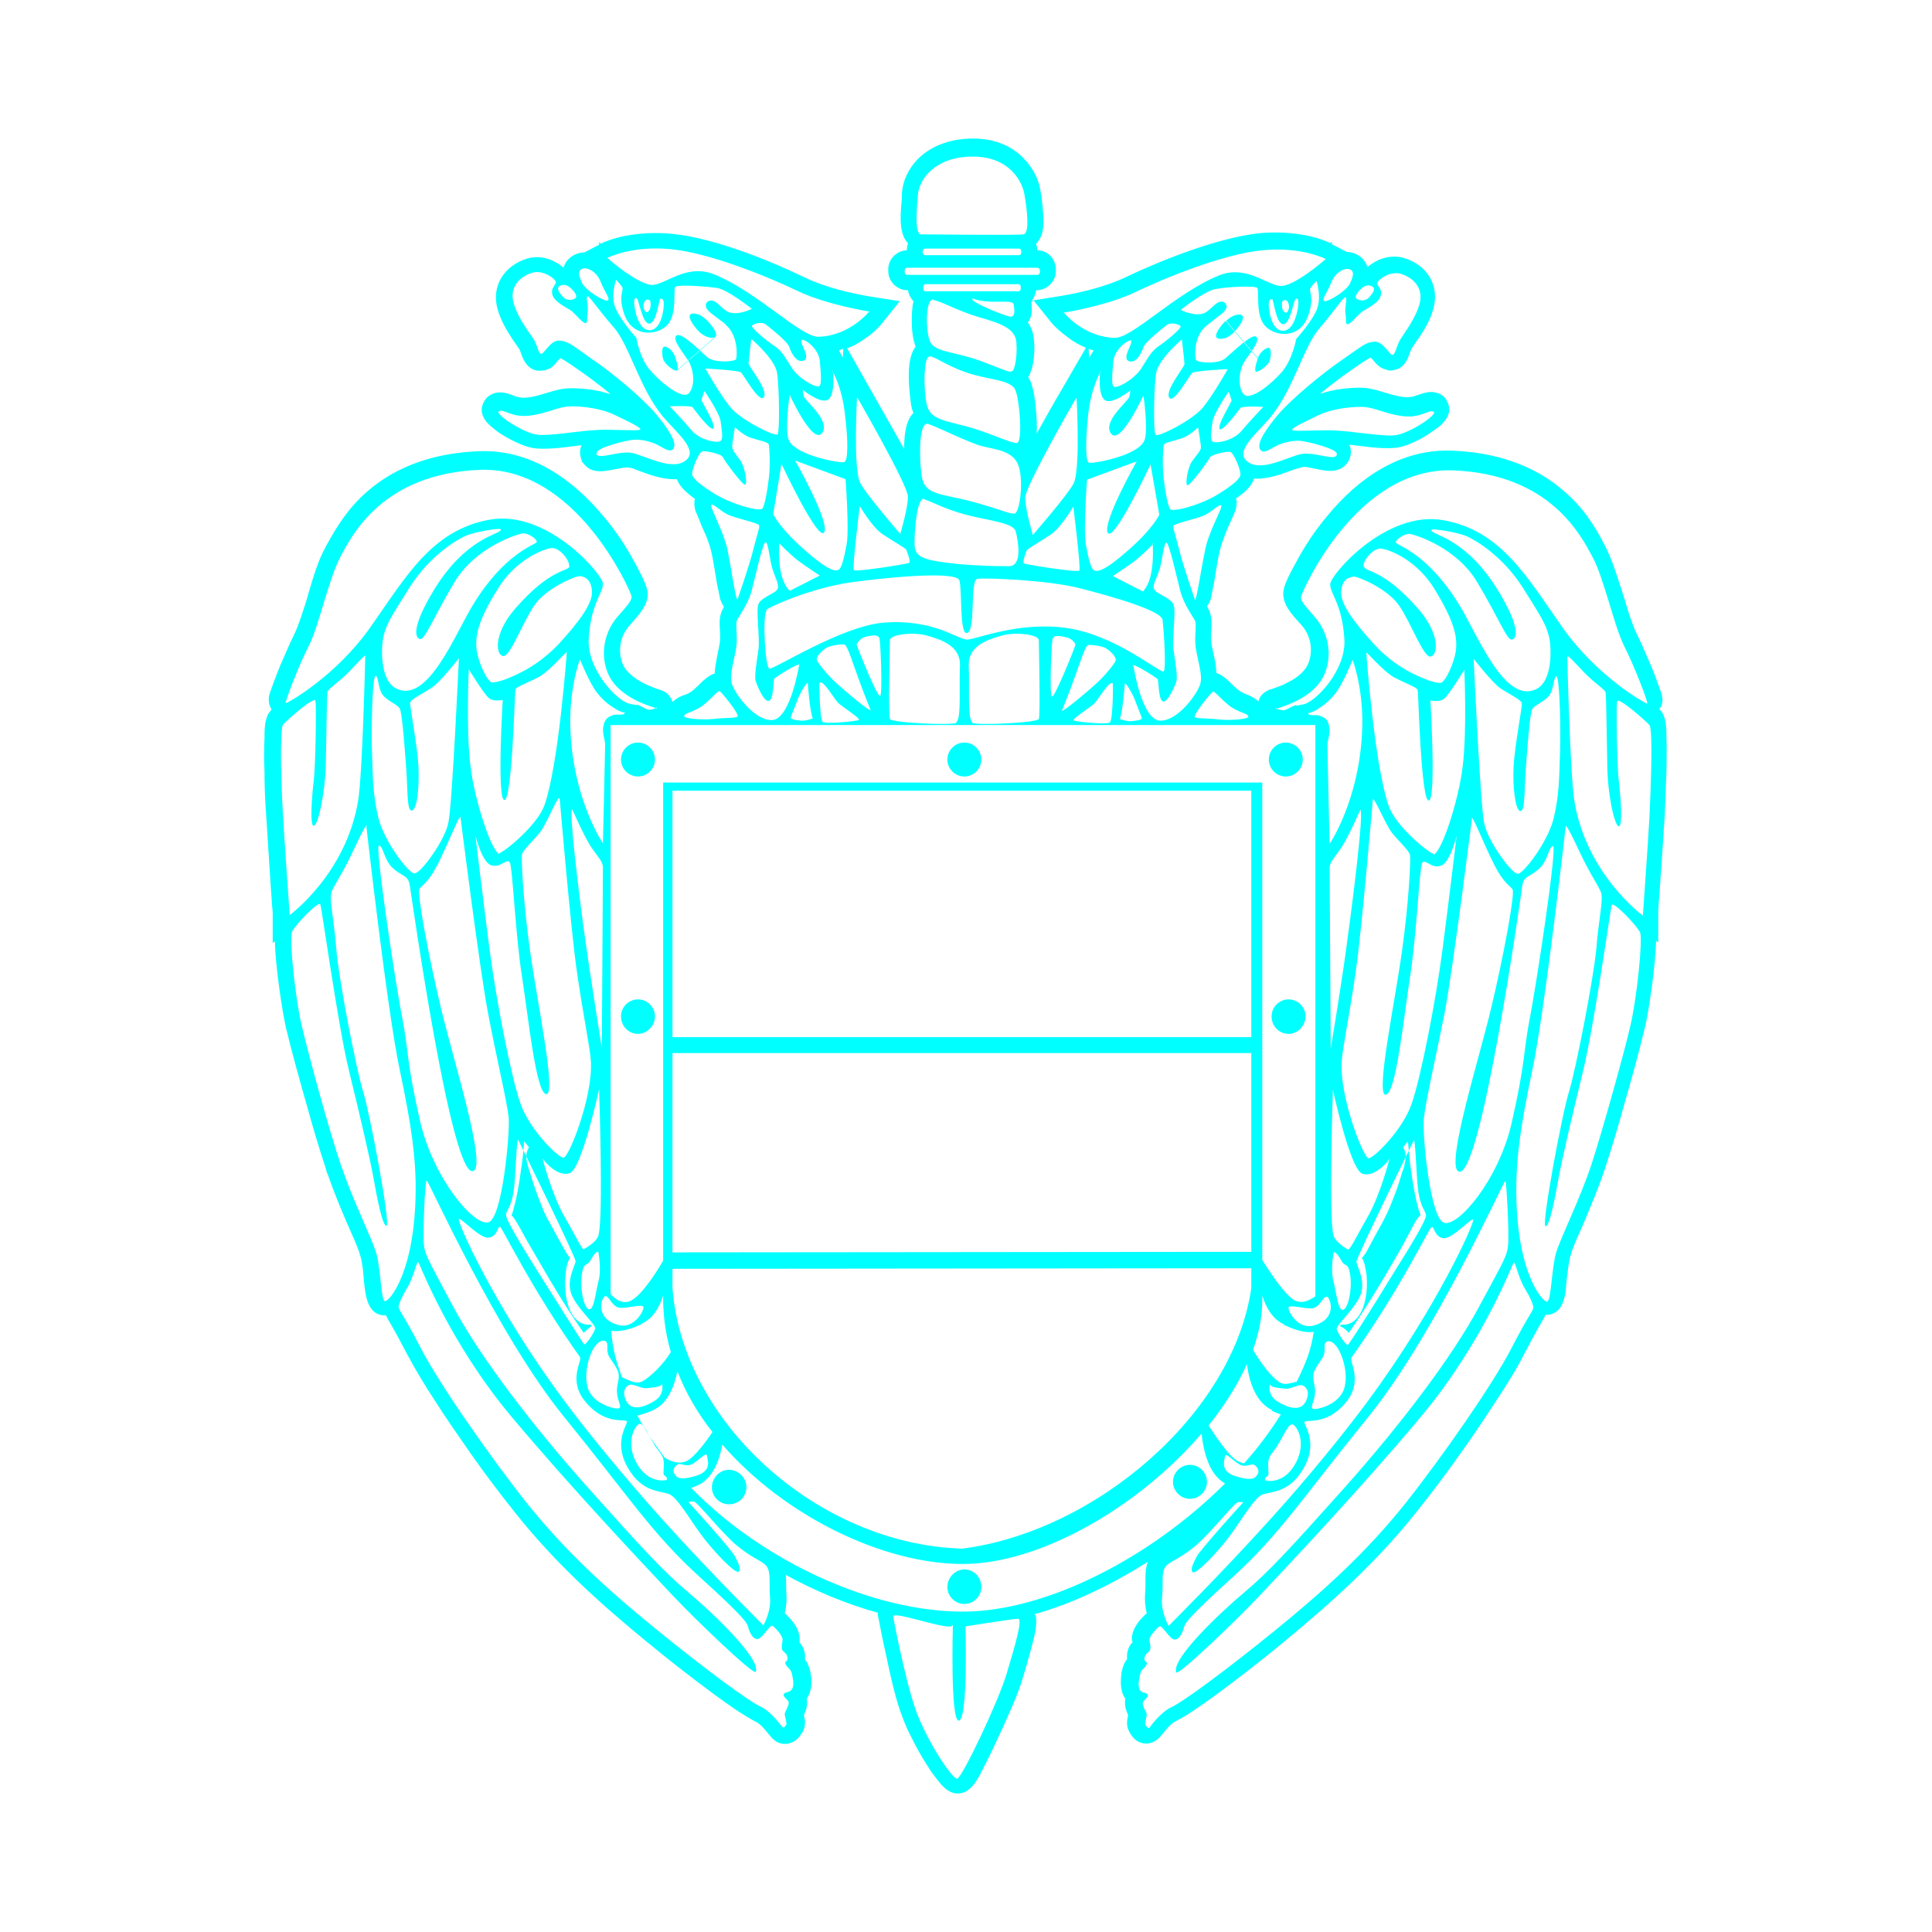 <?xml version="1.0" encoding="UTF-8"?> <svg xmlns="http://www.w3.org/2000/svg" xmlns:xlink="http://www.w3.org/1999/xlink" xml:space="preserve" width="808px" height="808px" version="1.1" style="shape-rendering:geometricPrecision; text-rendering:geometricPrecision; image-rendering:optimizeQuality; fill-rule:evenodd; clip-rule:evenodd" viewBox="0 0 3528 3528"> <defs> <style type="text/css"> .fil0 {fill:none} .fil1 {fill:aqua} </style> </defs> <g id="Layer_x0020_1">  <rect class="fil0" width="3528" height="3528"></rect> <path class="fil1" d="M1891 2949c3,13 0,29 -3,42 -6,24 -13,49 -20,72 -9,31 -24,63 -37,92 -11,24 -22,48 -34,71 -8,16 -20,43 -40,48 -16,4 -28,-4 -38,-15 -6,-7 -12,-15 -18,-23 -14,-21 -27,-43 -38,-66 -9,-17 -16,-36 -22,-54 -7,-22 -12,-44 -17,-66 -7,-32 -14,-64 -20,-96 -1,-3 -1,-6 -1,-9 -58,-16 -115,-40 -168,-69 1,11 0,23 1,34 1,10 0,23 -3,36 14,12 29,31 27,50 0,1 0,2 0,3 5,6 9,13 10,23 0,3 0,6 0,8 5,7 8,15 10,24 3,16 3,34 -7,48 1,5 1,10 0,15 -1,6 -3,10 -5,15 2,10 4,18 -2,30 -1,2 0,1 -2,3 -11,20 -36,27 -53,10 -10,-10 -19,-26 -33,-32 -10,-5 -20,-12 -30,-18 -15,-10 -30,-21 -44,-31 -42,-31 -83,-63 -123,-96 -88,-72 -168,-145 -239,-234 -28,-35 -56,-72 -82,-109 -23,-33 -46,-66 -67,-99 -17,-26 -34,-54 -49,-82 -10,-19 -20,-38 -31,-57 -3,-5 -6,-10 -8,-15 -2,0 -3,0 -5,0 -23,-2 -30,-24 -33,-43 -2,-13 -3,-25 -4,-38 -1,-10 -3,-22 -6,-31 -6,-19 -16,-39 -24,-58 -12,-28 -24,-57 -34,-86 -2,-4 -3,-8 -4,-12 -13,-39 -25,-80 -36,-120 -13,-46 -26,-92 -37,-138 -6,-26 -19,-109 -20,-157l-4 3 0 -55c-1,-9 -5,-66 -12,-179 -2,-26 -3,-53 -3,-79 -1,-20 -1,-41 0,-61 0,-16 0,-38 11,-50 1,-1 1,-2 2,-2 -4,-7 -6,-15 -5,-23 1,-5 0,-2 2,-8 2,-6 4,-11 6,-17 6,-16 12,-32 19,-47 6,-14 12,-28 19,-42 5,-10 9,-22 13,-33 5,-15 10,-30 14,-45 8,-27 17,-58 31,-83 21,-39 42,-71 75,-100 57,-50 129,-71 204,-74 94,-4 171,50 229,120 22,26 41,55 57,85 6,11 20,37 22,49 5,26 -18,47 -33,65 -16,18 -21,44 -13,67 6,17 23,29 38,37 8,4 15,7 23,10 3,1 6,2 9,3 2,1 1,0 5,2 9,4 15,12 17,20 6,-6 13,-10 22,-13 6,-2 12,-5 16,-9 6,-5 12,-11 17,-16 7,-6 14,-12 22,-14 1,-18 6,-37 9,-54 4,-20 -5,-42 5,-62 1,-2 2,-4 3,-6 -3,-4 -5,-9 -7,-14 -1,-5 -2,-10 -3,-15 -3,-13 -5,-26 -7,-39 -2,-12 -4,-24 -7,-36 -2,-8 -5,-16 -8,-24 -5,-11 -10,-22 -14,-33 -2,-5 -4,-9 -6,-14 -2,-7 -3,-15 -1,-22 -14,-10 -28,-22 -33,-36 -16,1 -33,-3 -49,-8 -8,-3 -17,-6 -25,-9 -4,-2 -10,-4 -14,-4 -4,-1 -10,0 -14,1 -22,3 -50,14 -67,-7 -4,-4 -5,-6 -6,-11 -3,-9 -2,-17 1,-24 -25,3 -57,8 -82,6 -16,-1 -33,-9 -47,-16 -11,-6 -22,-12 -31,-20 -15,-11 -29,-28 -19,-48 4,-8 8,-11 13,-14 15,-8 28,-4 43,2 8,3 15,4 24,3 27,-3 51,-17 79,-17 24,0 50,3 73,11 -1,-1 -2,-1 -2,-2 -16,-13 -33,-26 -50,-38 -6,-4 -32,-23 -40,-26 -9,9 -13,19 -28,22 -5,1 -8,1 -13,1 -15,-2 -23,-13 -28,-25 -2,-4 -3,-9 -5,-13 -4,-7 -12,-17 -16,-24 -10,-15 -19,-32 -24,-49 -13,-44 12,-81 54,-94 18,-5 36,-2 52,7 5,3 10,6 14,10 2,-7 6,-14 14,-20 7,-5 15,-8 24,-8l27 -14c0,0 0,0 0,0l0 -5 3 3c37,-18 91,-22 130,-18 74,7 175,47 243,80 35,17 84,29 122,35l51 8 -32 40c-8,10 -20,21 -31,28 -10,7 -21,14 -33,18l43 76c17,30 34,60 51,90 2,4 6,11 10,18 0,-22 2,-51 17,-66 -2,-4 -3,-9 -4,-13 -2,-12 -3,-25 -4,-37 -1,-20 -2,-53 12,-71 -5,-13 -7,-30 -7,-44 0,-11 0,-26 3,-39 -5,-5 -9,-13 -10,-20l-1 0c-19,0 -35,-16 -35,-35l0 -3c0,-19 15,-34 34,-35l0 -1c0,-4 1,-8 2,-12 -14,-14 -14,-40 -13,-59 1,-11 2,-22 2,-33 2,-26 16,-51 36,-68 26,-22 60,-31 94,-31 35,0 68,11 92,36 16,16 28,38 31,60 2,10 3,21 4,31 1,11 2,23 1,34 -1,12 -5,23 -13,31 1,4 2,7 2,11l0 1c19,0 34,16 34,35l0 3c0,19 -16,35 -35,35l-1 0c-1,7 -4,14 -8,19l50 -8c38,-6 87,-18 122,-35 67,-32 169,-72 243,-80 39,-4 93,0 130,18l3 -3 0 5c0,0 0,0 0,0l27 14c8,0 17,3 24,8 8,6 12,13 14,20 4,-4 9,-7 14,-10 16,-9 35,-12 52,-7 42,12 67,50 54,94 -5,18 -14,34 -24,49 -5,7 -12,17 -16,24 -2,4 -3,9 -5,13 -5,13 -13,23 -28,25 -5,1 -8,1 -13,-1 -15,-4 -19,-13 -28,-22 -8,3 -34,22 -40,26 -17,12 -34,25 -50,38 -1,1 -2,1 -2,2 24,-8 50,-11 73,-11 28,0 52,14 79,17 9,1 16,0 24,-3 15,-5 27,-10 43,-2 6,3 10,7 13,14 10,20 -4,37 -19,48 -10,7 -20,14 -31,20 -14,7 -31,15 -47,16 -25,2 -57,-3 -82,-6 3,7 4,15 1,24 -2,5 -3,7 -6,11 -18,21 -45,11 -67,7 -4,-1 -10,-2 -14,-1 -4,1 -10,3 -14,4 -8,3 -17,6 -25,9 -16,5 -33,9 -49,8 -5,15 -19,27 -33,36 2,7 1,15 -1,22 -2,5 -4,9 -6,14 -5,11 -10,22 -14,33 -3,8 -6,16 -8,24 -3,12 -5,24 -7,36 -2,13 -4,26 -7,39 -1,5 -2,10 -3,15 -1,5 -4,10 -7,14 1,2 2,4 3,6 10,19 2,41 5,62 3,17 9,36 9,54 8,2 15,8 22,14 6,6 11,11 17,16 5,4 11,7 16,9 8,3 16,7 22,13 2,-9 8,-16 17,-20 4,-2 3,-2 5,-2 3,-1 6,-2 9,-3 8,-3 16,-6 23,-10 16,-8 32,-20 38,-37 8,-23 3,-49 -13,-67 -16,-18 -38,-39 -33,-65 2,-13 16,-38 22,-49 16,-30 35,-59 57,-85 57,-70 135,-124 229,-120 75,3 147,24 204,74 34,29 55,61 75,100 13,25 22,56 31,83 5,15 9,30 14,45 4,11 8,23 13,33 7,14 13,28 19,42 7,15 13,31 19,47 2,6 4,11 6,17 2,6 1,3 2,8 2,8 0,17 -5,23 1,1 2,2 2,2 11,12 11,34 11,50 1,20 0,41 0,61 -1,26 -2,53 -3,79 -7,113 -12,170 -12,179l0 55 -4 -3c-1,49 -14,132 -20,157 -11,46 -24,93 -37,138 -11,40 -23,81 -36,120 -1,4 -3,8 -4,12 -10,29 -22,57 -34,86 -8,19 -18,39 -24,58 -3,9 -5,21 -6,31 -2,13 -3,25 -4,38 -3,19 -9,40 -32,43 -2,0 -3,0 -5,0 -2,5 -5,10 -8,15 -11,19 -21,38 -31,57 -14,28 -32,56 -49,82 -22,34 -44,67 -67,99 -26,37 -54,74 -82,109 -71,89 -152,162 -239,234 -40,33 -81,65 -123,96 -15,11 -29,21 -44,31 -9,6 -20,13 -30,18 -14,6 -23,22 -33,32 -6,6 -15,10 -24,10 -15,-1 -24,-10 -30,-22 -6,-11 -4,-20 -2,-30 -2,-5 -4,-9 -5,-15 -1,-6 -1,-11 0,-15 -10,-14 -9,-31 -7,-48 2,-9 4,-17 10,-24 0,-3 0,-5 0,-8 1,-10 4,-17 10,-23 0,-1 0,-2 -1,-3 -2,-19 13,-38 27,-50 -3,-12 -4,-25 -3,-36 2,-19 -2,-40 5,-58 -65,41 -136,76 -208,96zm-14 -2261c2,3 4,6 5,9 6,15 9,39 10,55 1,11 2,26 1,40 15,-27 30,-54 46,-81l44 -76c-12,-5 -23,-11 -33,-19 -11,-8 -23,-18 -31,-28l-32 -40c-1,2 -3,3 -4,4 1,3 1,6 1,10 1,10 -2,20 -7,27 6,8 10,19 11,31 2,19 1,49 -10,68zm571 1734c6,3 11,7 15,12 31,-45 59,-91 86,-138 10,-17 19,-34 28,-51 5,-9 9,-19 17,-26 -1,-4 -3,-8 -4,-12 -6,-22 -10,-45 -13,-68 -3,-18 -4,-37 -6,-55 -3,4 -6,7 -9,11 5,7 6,17 4,26 0,2 -1,3 -1,5 -1,5 -3,11 -5,16 -5,18 -11,35 -18,52 -5,14 -12,28 -19,41 -8,14 -16,29 -24,44 -3,6 -7,13 -12,18 5,8 6,17 8,28 4,29 -1,89 -39,94 -3,0 -5,0 -7,0 -1,1 -2,2 -2,3zm-451 -1782c-3,-1 -6,-2 -9,-3l1 16 8 -13zm-916 1782c-1,-1 -2,-2 -2,-3 -2,0 -4,0 -7,0 -38,-5 -43,-64 -39,-94 1,-11 3,-20 8,-28 -5,-5 -8,-12 -12,-18 -8,-15 -16,-29 -24,-44 -8,-13 -14,-27 -19,-41 -7,-17 -13,-35 -18,-52 -2,-5 -3,-11 -5,-16 0,-2 -1,-3 -1,-5 -2,-9 -1,-18 4,-26 -3,-4 -6,-7 -9,-11 -1,18 -3,37 -6,55 -3,23 -7,46 -13,68 -1,4 -2,8 -4,12 7,7 12,18 17,26 9,17 19,34 29,51 27,47 55,94 86,138 4,-5 10,-9 15,-13zm458 -1769l1 -16c-3,1 -6,2 -8,3l7 13zm-450 176c4,11 40,-6 64,-2 24,4 73,34 99,14 25,-19 -18,-52 -42,-81 -42,-51 -61,-130 -89,-162 -28,-32 -45,-58 -48,-57 -4,1 2,18 0,30 -2,12 1,19 -4,19 -5,0 -16,-14 -25,-22 -10,-7 -31,-16 -35,-29 -4,-13 5,-17 6,-23 1,-6 -23,-24 -43,-18 -20,6 -43,24 -34,56 10,33 34,59 39,70 5,11 7,23 12,22 5,-1 17,-25 32,-24 16,1 21,6 59,33 39,26 93,72 117,100 20,24 42,54 32,65 -6,7 -17,-2 -29,-8 -12,-6 -30,-10 -43,-9 -13,1 -71,15 -67,25zm499 -260c0,0 -77,-12 -130,-37 -54,-26 -161,-70 -233,-77 -72,-7 -116,16 -116,16 0,0 61,54 86,49 26,-5 62,-38 109,-19 81,33 158,115 191,114 58,-2 93,-47 93,-47zm-23 156c0,0 93,161 93,182 0,21 -14,68 -14,68 0,0 -66,-76 -74,-95 -12,-28 -5,-154 -5,-154zm-240 -133c-26,-20 -36,-25 -36,-34 -1,-6 8,-15 21,-4 13,11 17,18 32,18 15,0 31,-8 31,-8 0,0 -44,-35 -63,-38 -19,-3 -73,-7 -77,-2 -4,5 4,49 -14,69 -18,20 -64,24 -79,-19 -12,-35 0,-43 -4,-50 -4,-6 -11,-13 -11,-13 0,0 -12,33 1,56 12,24 36,50 36,50 0,0 6,38 26,60 19,22 59,54 70,41 12,-13 9,-43 -1,-59 -10,-16 -30,-39 -22,-46 8,-8 43,27 56,39 14,12 52,8 53,4 2,-4 5,-44 -20,-64zm-89 85c-4,1 -19,-9 -24,-19 -3,-6 -5,-24 1,-25 5,-1 16,7 20,19 4,12 7,24 3,25l71 -62c-5,4 -20,2 -32,-11 -12,-13 -18,-25 -15,-29 3,-5 18,-3 30,9 12,12 22,27 16,31l-71 62zm227 -56c5,-4 32,15 34,38 2,22 4,43 -1,46 -5,4 -36,-12 -50,-33 -14,-22 -18,-31 -33,-41 -15,-10 -41,-32 -40,-36 1,-3 18,-9 26,-2 8,6 39,31 42,40 3,9 12,29 25,26 17,-4 -7,-33 -2,-37zm57 56c0,0 18,31 23,80 6,49 6,86 -2,87 -7,2 -86,-12 -100,-39 -9,-16 1,-84 1,-84 0,0 42,92 59,70 17,-22 -32,-60 -33,-67 -2,-7 -2,-12 -2,-12 0,0 32,26 46,18 14,-9 9,-53 9,-53zm-149 -59c0,0 44,37 48,63 4,26 5,107 1,112 -5,5 -67,-26 -86,-49 -19,-23 -46,-71 -46,-71 0,0 60,3 65,7 5,4 34,58 42,45 8,-13 -28,-56 -28,-61 0,-5 5,-46 5,-46zm-84 97c0,0 27,39 29,55 2,16 5,30 0,35 -5,5 -38,-1 -53,-19 -15,-18 -40,-44 -40,-44 0,0 39,-2 42,2 2,3 34,46 38,38 4,-8 -22,-48 -22,-52 1,-4 5,-15 5,-15zm283 209c0,0 22,38 41,51 19,13 43,26 44,29 1,3 9,22 5,24 -4,2 -98,17 -101,13 -3,-4 11,-117 11,-117zm-118 -83l92 34c0,0 7,91 2,119 -5,28 -10,44 -14,46 -6,4 -19,3 -63,-36 -45,-39 -57,-65 -57,-65l15 -92c0,0 67,143 78,125 11,-18 -53,-131 -53,-131zm-29 151c0,0 21,22 36,33 15,11 38,26 38,26l-55 28c0,0 -11,-10 -16,-33 -5,-22 -3,-55 -3,-55zm-81 -212c0,0 16,16 31,20 15,5 30,7 31,12 1,5 3,35 0,61 -3,26 -8,51 -12,56 -5,5 -51,-6 -85,-26 -31,-19 -41,-29 -43,-36 -2,-7 12,-42 19,-43 6,-1 35,5 37,11 2,5 37,53 41,50 4,-3 -1,-33 -9,-44 -8,-11 -15,-19 -15,-25 0,-6 5,-36 5,-36zm5 314c0,0 22,-63 29,-92 7,-29 12,-39 10,-43 -2,-4 -39,-12 -54,-18 -15,-6 -29,-22 -33,-19 -4,2 22,48 29,80 7,32 15,94 19,93zm218 82c0,0 4,-10 15,-13 12,-3 24,-5 26,3 2,8 6,103 1,105 -5,2 -41,-87 -43,-95zm25 121c0,0 -12,-29 -22,-57 -10,-27 -21,-63 -26,-63 -5,-1 -22,1 -31,5 -9,5 -22,17 -19,24 1,4 19,27 37,43 18,16 59,51 62,48zm-93 -50c6,-6 25,27 33,36 9,9 43,29 38,32 -5,2 -61,8 -66,3 -5,-5 -6,-70 -6,-70zm-22 0c0,0 2,26 4,40 2,15 5,25 5,25 0,0 -11,4 -18,4 -7,0 -22,-2 -22,-5 0,-3 10,-26 13,-35 5,-12 15,-29 18,-29zm-16 -31c0,0 -16,99 -50,99 -34,0 -70,-53 -73,-68 -4,-15 4,-39 8,-62 4,-22 -2,-44 2,-53 5,-9 19,-28 26,-51 6,-23 21,-91 26,-91 5,1 7,29 12,47 5,18 15,32 9,40 -6,8 -29,14 -34,26 -5,12 3,63 0,83 -3,21 -8,50 -5,58 3,9 15,38 24,36 9,-2 8,-39 10,-41 2,-2 43,-29 46,-25zm-209 91c-1,-5 19,-7 35,-20 16,-13 26,-26 29,-25 4,2 36,42 33,46 -2,4 -22,2 -45,5 -22,2 -52,-1 -53,-5zm-67 -760c6,1 5,5 5,11 0,5 -3,12 -7,12 -4,0 -6,-8 -6,-11 0,-3 2,-13 8,-12zm23 -2c-3,2 -7,45 -20,46 -13,1 -19,-43 -23,-46 -5,-3 -5,5 -5,9 0,3 5,50 29,49 22,-1 26,-43 25,-51 0,-2 -2,-8 -5,-6zm-295 206c9,-5 23,12 56,8 33,-4 53,-17 76,-17 23,0 56,4 80,16 25,12 53,25 45,27 -8,2 -51,-1 -75,0 -39,2 -86,11 -110,9 -26,-2 -80,-38 -72,-43zm288 543c1,-2 -73,-16 -91,-70 -13,-38 0,-75 19,-97 19,-22 28,-31 26,-39 -2,-9 -101,-237 -277,-230 -177,7 -233,119 -254,158 -21,39 -39,124 -57,161 -19,37 -46,107 -43,107 3,0 92,-49 156,-141 64,-91 111,-175 216,-194 105,-19 207,100 207,117 0,18 -22,35 -26,101 -3,56 52,113 74,118 22,5 9,1 15,2 7,2 17,10 23,9 6,-1 11,-2 12,-5zm-284 -327c1,-4 -49,4 -66,12 -17,8 -64,36 -100,92 -36,57 -43,68 -49,92 -4,19 -7,81 25,95 57,26 106,-100 139,-154 58,-95 114,-109 116,-114 2,-5 -16,-17 -25,-16 -9,1 -86,24 -125,89 -39,65 -54,106 -63,104 -9,-2 -16,-21 25,-89 59,-97 121,-102 122,-110zm124 66c2,-9 -18,-35 -33,-32 -15,2 -66,22 -98,76 -33,53 -40,81 -38,106 2,25 20,62 28,63 13,1 39,-11 51,-17 12,-6 43,-22 74,-56 30,-33 60,-70 58,-94 -2,-24 -16,-26 -22,-27 -6,-1 -61,21 -83,53 -22,32 -44,94 -57,93 -13,-1 -20,-39 23,-88 64,-73 96,-66 98,-76zm100 268c0,0 -7,-1 -16,-7 -9,-6 -18,-11 -32,-28 -14,-17 -32,-62 -32,-62 0,0 -22,57 -17,137 7,123 59,199 59,199 0,0 4,-167 4,-179 0,-12 -6,-22 -3,-36 3,-14 10,-16 17,-19 7,-3 21,2 22,-5zm-228 257c6,1 69,-49 83,-87 26,-73 41,-278 41,-280 0,-3 -28,31 -49,44 -21,12 -45,19 -45,25 -1,6 -6,202 -20,201 -14,-1 -3,-183 -3,-183 0,0 -16,4 -25,-3 -9,-7 -37,-53 -37,-53 0,0 -5,113 3,176 7,62 39,160 54,162zm-152 36c9,0 54,-59 60,-93 7,-35 19,-299 19,-299 0,0 -35,45 -50,54 -15,10 -38,21 -39,27 -1,6 13,78 15,115 2,37 -2,81 -12,82 -10,2 -7,-45 -11,-87 -3,-42 -7,-91 -11,-99 -4,-8 -26,-15 -33,-28 -7,-13 -6,-31 -11,-32 -5,-1 -8,68 -7,131 2,64 2,86 12,129 11,43 55,101 66,101zm-92 -395c0,0 -5,214 -13,263 -22,134 -125,209 -125,209 0,0 -10,-140 -12,-180 -3,-40 -7,-160 0,-168 7,-8 58,-53 59,-43 2,10 0,122 -3,145 -3,23 -8,84 0,83 8,-1 21,-61 22,-115 1,-54 2,-125 3,-130 2,-5 20,-18 32,-29 17,-16 36,-40 38,-36zm378 279c0,0 22,50 34,68 12,18 22,27 22,38 0,11 -2,330 -2,330 0,0 -21,-131 -31,-203 -10,-72 -30,-233 -23,-233zm-23 -20c0,0 20,236 31,313 11,78 25,145 26,167 4,64 -40,176 -50,176 -9,1 -63,-52 -79,-100 -17,-49 -44,-188 -56,-280 -12,-92 -26,-209 -26,-209 0,0 12,50 29,55 17,6 29,-14 34,-5 5,9 10,130 22,207 12,77 26,217 45,216 18,-1 -17,-168 -30,-261 -13,-92 -16,-167 -15,-176 1,-8 21,-26 33,-41 12,-15 32,-66 35,-62zm-181 35c0,0 34,271 50,356 16,85 35,162 38,193 2,31 -12,183 -37,190 -26,8 -101,-80 -125,-185 -24,-105 -21,-127 -32,-186 -12,-59 -51,-317 -43,-317 8,1 9,26 25,41 16,15 28,13 31,30 3,17 77,546 117,523 23,-13 -38,-205 -60,-298 -22,-92 -44,-209 -39,-217 5,-7 16,-11 33,-44 17,-33 40,-92 42,-87zm-172 16c0,0 38,337 61,445 23,108 28,159 29,205 2,161 -48,218 -56,217 -8,-1 -7,-61 -17,-91 -10,-30 -41,-92 -63,-156 -22,-64 -61,-208 -72,-256 -12,-50 -23,-158 -18,-171 5,-12 50,-59 52,-50 3,8 32,220 52,302 20,82 39,163 45,197 6,34 17,91 24,87 7,-4 -30,-203 -43,-245 -13,-42 -45,-208 -49,-261 -4,-54 -14,-92 -8,-105 6,-13 15,-26 27,-49 12,-23 36,-78 37,-70zm397 772c0,0 24,-12 27,-26 9,-33 1,-266 1,-266 0,0 -31,143 -53,153 -22,9 -49,-23 -50,-27 -2,-4 17,68 40,107 23,40 31,59 35,59zm-120 -200c0,0 105,214 105,222 0,7 -17,34 -8,59 9,26 45,56 44,64 -2,8 -17,30 -20,29 -2,-1 -49,-76 -83,-130 -34,-54 -61,-99 -60,-107 1,-8 10,-15 14,-43 4,-28 5,-101 9,-94zm-33 159c-4,-2 -4,17 -20,20 -16,3 -50,-36 -55,-34 -5,2 66,163 194,334 40,54 108,137 176,213 93,103 186,195 186,195 0,0 15,-26 12,-52 -2,-26 3,-49 -9,-59 -12,-10 -24,-12 -53,-36 -29,-25 -71,-79 -77,-79 -6,0 -12,-1 -8,3 4,4 78,86 83,97 6,12 12,23 7,28 -6,5 -47,-38 -69,-68 -22,-30 -44,-69 -59,-74 -15,-5 -40,-4 -63,-31 -45,-56 -12,-95 -13,-101 -2,-6 -39,7 -74,-34 -36,-40 -7,-77 -12,-84 -91,-128 -142,-237 -146,-238zm-133 -83c3,0 128,280 249,429 121,149 162,215 248,293 86,78 87,85 89,92 2,7 7,21 16,22 9,2 24,-28 29,-24 5,4 19,18 18,26 -1,7 -2,12 -1,17 2,5 9,6 10,15 1,9 -7,5 -3,13 5,8 10,7 12,21 3,14 2,22 -3,26 -4,4 -13,3 -13,8 0,6 11,9 9,17 -2,8 -7,14 -7,18 0,4 4,16 3,19 -2,3 -4,7 -7,5 -3,-3 -21,-29 -41,-38 -20,-9 -99,-67 -190,-141 -91,-74 -166,-143 -235,-229 -69,-87 -161,-219 -195,-285 -34,-66 -41,-69 -40,-76 2,-7 4,-14 16,-34 12,-20 17,-50 20,-46 3,4 56,146 170,282 114,136 249,278 293,325 44,47 150,148 153,141 10,-24 -80,-109 -124,-146 -44,-37 -81,-77 -182,-190 -101,-113 -198,-240 -247,-332 -49,-92 -51,-94 -53,-113 -2,-19 2,-116 5,-116zm281 -1665c8,-6 28,2 36,23 8,20 19,32 12,34 -7,1 -41,-19 -47,-34 -6,-14 -6,-19 -1,-23zm-19 34c7,6 14,16 8,19 -6,4 -17,4 -23,-4 -6,-7 -11,-14 -6,-18 5,-4 13,-4 20,2zm51 1762c-1,-6 -8,1 -15,14 -7,12 -12,0 -16,28 -3,28 5,60 14,61 9,1 12,-34 17,-52 5,-18 1,-45 0,-51zm12 79c7,-2 12,19 26,21 14,2 43,-8 44,-1 1,7 -17,39 -44,33 -46,-11 -33,-51 -26,-53zm0 82c9,4 -1,17 9,31 10,15 16,23 16,33 0,10 -5,20 -3,33 1,12 10,25 2,26 -8,1 -51,-9 -57,-43 -7,-34 13,-88 34,-80zm44 80c7,-3 22,7 31,6 9,-1 27,-2 28,-7 1,-5 7,17 -11,29 -18,12 -43,21 -53,2 -9,-17 -2,-27 5,-30zm46 110c9,13 16,18 17,30 1,12 -2,23 1,25 3,2 9,8 2,9 -7,1 -35,3 -54,-34 -19,-37 -1,-67 7,-69 8,-1 18,25 27,38zm42 35c6,-3 15,5 26,0 11,-5 27,-24 28,-16 1,8 10,28 -20,37 -30,9 -35,3 -39,-3 -5,-7 0,-15 6,-18zm1204 -1843c-4,11 -40,-6 -64,-2 -24,4 -73,34 -99,14 -25,-19 18,-52 42,-81 42,-51 61,-130 89,-162 28,-32 44,-58 48,-57 4,1 -2,18 0,30 2,12 -1,19 4,19 5,0 16,-14 25,-22 10,-7 31,-16 35,-29 4,-13 -5,-17 -6,-23 -1,-6 23,-24 43,-18 20,6 43,24 34,56 -10,33 -34,59 -38,70 -5,11 -7,23 -12,22 -5,-1 -17,-25 -32,-24 -16,1 -20,6 -59,33 -38,26 -93,72 -117,100 -20,24 -42,54 -32,65 6,7 17,-2 29,-8 12,-6 30,-10 43,-9 13,1 71,15 67,25zm-499 -260c0,0 77,-12 130,-37 54,-26 161,-70 233,-77 72,-7 116,16 116,16 0,0 -61,54 -86,49 -26,-5 -62,-38 -109,-19 -81,33 -158,115 -191,114 -58,-2 -93,-47 -93,-47zm23 156c0,0 -93,161 -93,182 0,21 14,68 14,68 0,0 66,-76 75,-95 12,-28 5,-154 5,-154zm220 -69c2,4 40,8 53,-4 14,-12 49,-46 56,-39 8,8 -12,30 -22,46 -10,16 -12,46 -1,59 12,13 51,-19 70,-41 19,-22 26,-60 26,-60 0,0 24,-26 36,-50 12,-24 1,-56 1,-56 0,0 -7,7 -11,13 -4,6 8,15 -4,50 -15,44 -61,39 -79,19 -18,-20 -10,-63 -14,-69 -4,-5 -58,-2 -77,2 -19,3 -63,38 -63,38 0,0 16,8 31,8 15,0 19,-7 32,-18 13,-11 21,-2 21,4 -1,9 -11,14 -36,34 -26,20 -22,60 -20,64zm112 -4c4,-12 15,-19 20,-19 5,1 4,19 1,25 -5,10 -20,19 -24,19 -4,-1 -1,-13 3,-25l-58 -68c12,-12 27,-14 30,-9 3,5 -3,16 -15,29 -12,13 -26,15 -32,11 -5,-4 4,-19 16,-31l58 68zm-230 -32c-5,-4 -32,15 -34,38 -2,22 -4,43 1,46 5,4 36,-12 50,-33 14,-22 18,-31 32,-41 15,-10 41,-32 40,-36 -1,-3 -18,-9 -26,-2 -8,6 -39,31 -42,40 -3,9 -12,29 -25,26 -17,-4 7,-33 2,-37zm-57 56c0,0 -18,31 -23,80 -5,49 -5,86 2,87 7,2 86,-12 100,-39 9,-16 -1,-84 -1,-84 0,0 -42,92 -59,70 -17,-22 32,-60 33,-67 2,-7 2,-12 2,-12 0,0 -32,26 -46,18 -14,-9 -9,-53 -9,-53zm149 -59c0,0 -44,37 -48,63 -4,26 -5,107 -1,112 5,5 66,-26 86,-49 19,-23 46,-71 46,-71 0,0 -60,3 -65,7 -5,4 -34,58 -42,45 -8,-13 28,-56 28,-61 0,-5 -5,-46 -5,-46zm84 97c0,0 -27,39 -29,55 -2,16 -5,30 0,35 5,5 38,-1 53,-19 15,-18 40,-44 40,-44 0,0 -39,-2 -42,2 -2,3 -34,46 -38,38 -4,-8 22,-48 22,-52 -1,-4 -5,-15 -5,-15zm-283 209c0,0 -22,38 -41,51 -19,13 -43,26 -44,29 -1,3 -9,22 -5,24 4,2 98,17 101,13 3,-4 -11,-117 -11,-117zm117 -83l-92 34c0,0 -7,91 -2,119 5,28 10,44 14,46 6,4 19,3 63,-36 45,-39 57,-65 57,-65l-16 -92c0,0 -67,143 -78,125 -11,-18 53,-131 53,-131zm29 151c0,0 -21,22 -36,33 -15,11 -38,26 -38,26l55 28c0,0 11,-10 15,-33 5,-22 3,-55 3,-55zm81 -212c0,0 -16,16 -31,20 -15,5 -30,7 -31,12 -1,5 -3,35 0,61 3,26 8,51 12,56 5,5 51,-6 85,-26 31,-19 41,-29 43,-36 2,-7 -12,-42 -19,-43 -6,-1 -35,5 -37,11 -2,5 -37,53 -41,50 -4,-3 1,-33 9,-44 8,-11 16,-19 16,-25 0,-6 -5,-36 -5,-36zm-5 314c0,0 -22,-63 -29,-92 -7,-29 -12,-39 -10,-43 2,-4 39,-12 54,-18 15,-6 29,-22 33,-19 4,2 -23,48 -29,80 -7,32 -16,94 -19,93zm-218 82c0,0 -4,-10 -16,-13 -12,-3 -24,-5 -26,3 -2,8 -6,103 -1,105 5,2 41,-87 43,-95zm-25 121c0,0 12,-29 22,-57 10,-27 21,-63 26,-63 5,-1 22,1 31,5 9,5 22,17 19,24 -1,4 -19,27 -37,43 -18,16 -59,51 -62,48zm93 -50c-6,-6 -25,27 -33,36 -9,9 -43,29 -38,32 5,2 61,8 66,3 5,-5 6,-70 5,-70zm22 0c0,0 -2,26 -4,40 -2,15 -5,25 -5,25 0,0 11,4 18,4 7,0 22,-2 22,-5 0,-3 -10,-26 -13,-35 -5,-12 -15,-29 -18,-29zm16 -31c0,0 15,99 49,99 34,0 70,-53 73,-68 4,-15 -4,-39 -8,-62 -4,-22 2,-44 -2,-53 -5,-9 -19,-28 -26,-51 -6,-23 -21,-91 -26,-91 -5,1 -7,29 -12,47 -5,18 -16,32 -9,40 6,8 29,14 34,26 5,12 -3,63 0,83 3,21 8,50 5,58 -3,9 -16,38 -24,36 -9,-2 -8,-39 -10,-41 -2,-2 -43,-29 -46,-25zm209 91c1,-5 -19,-7 -35,-20 -16,-13 -26,-26 -29,-25 -4,2 -36,42 -33,46 2,4 22,2 45,5 22,2 52,-1 53,-5zm67 -760c-6,1 -5,5 -5,11 0,5 3,12 7,12 4,0 6,-8 6,-11 0,-3 -2,-13 -8,-12zm-23 -2c3,2 7,45 20,46 13,1 19,-43 23,-46 5,-3 5,5 5,9 0,3 -5,50 -29,49 -22,-1 -26,-43 -25,-51 0,-2 2,-8 5,-6zm295 206c-9,-5 -23,12 -56,8 -33,-4 -53,-17 -76,-17 -23,0 -56,4 -80,16 -25,12 -53,25 -45,27 8,2 51,-1 75,0 39,2 86,11 110,9 26,-2 80,-38 72,-43zm-288 543c-1,-2 73,-16 91,-70 13,-38 0,-75 -19,-97 -19,-22 -28,-31 -26,-39 2,-9 101,-237 278,-230 177,7 233,119 254,158 21,39 39,124 57,161 19,37 46,107 43,107 -3,0 -92,-49 -156,-141 -64,-91 -111,-175 -216,-194 -105,-19 -207,100 -207,117 0,18 22,35 26,101 3,56 -52,113 -74,118 -22,5 -9,1 -16,2 -7,2 -17,10 -23,9 -6,-1 -11,-2 -12,-5zm284 -327c-1,-4 49,4 66,12 17,8 64,36 100,92 36,57 43,68 49,92 4,19 7,81 -25,95 -57,26 -106,-100 -139,-154 -58,-95 -114,-109 -116,-114 -2,-5 16,-17 25,-16 9,1 86,24 124,89 39,65 54,106 63,104 9,-2 16,-21 -25,-89 -59,-97 -121,-102 -122,-110zm-124 66c-2,-9 18,-35 33,-32 16,2 66,22 98,76 32,53 40,81 38,106 -2,25 -20,62 -28,63 -13,1 -39,-11 -51,-17 -12,-6 -43,-22 -73,-56 -30,-33 -60,-70 -58,-94 2,-24 16,-26 23,-27 6,-1 61,21 83,53 22,32 44,94 57,93 13,-1 20,-39 -23,-88 -64,-73 -96,-66 -98,-76zm-100 268c0,0 7,-1 16,-7 9,-6 18,-11 32,-28 14,-17 32,-62 32,-62 0,0 22,57 17,137 -7,123 -59,199 -59,199 0,0 -4,-167 -4,-179 0,-12 6,-22 3,-36 -2,-14 -10,-16 -17,-19 -7,-3 -21,2 -21,-5zm228 257c-6,1 -69,-49 -82,-87 -26,-73 -41,-278 -41,-280 0,-3 28,31 49,44 22,12 45,19 45,25 1,6 6,202 20,201 14,-1 3,-183 3,-183 0,0 16,4 25,-3 9,-7 37,-53 37,-53 0,0 5,113 -3,176 -7,62 -39,160 -54,162zm152 36c-9,0 -54,-59 -60,-93 -7,-35 -19,-299 -19,-299 0,0 35,45 49,54 15,10 38,21 39,27 1,6 -13,78 -15,115 -2,37 3,81 12,82 10,2 7,-45 11,-87 3,-42 7,-91 11,-99 4,-8 26,-15 33,-28 7,-13 6,-31 11,-32 5,-1 8,68 7,131 -2,64 -2,86 -12,129 -11,43 -55,101 -66,101zm92 -395c0,0 5,214 13,263 22,134 125,209 125,209 0,0 10,-140 12,-180 2,-40 7,-160 0,-168 -7,-8 -58,-53 -59,-43 -2,10 0,122 3,145 3,23 8,84 0,83 -8,-1 -21,-61 -21,-115 -1,-54 -2,-125 -3,-130 -2,-5 -21,-18 -32,-29 -17,-16 -36,-40 -38,-36zm-378 279c0,0 -22,50 -34,68 -12,18 -22,27 -22,38 0,11 2,330 2,330 0,0 22,-131 31,-203 10,-72 30,-233 23,-233zm23 -20c0,0 -20,236 -31,313 -11,78 -25,145 -26,167 -4,64 40,176 49,176 9,1 63,-52 79,-100 17,-49 44,-188 56,-280 12,-92 26,-209 26,-209 0,0 -12,50 -29,55 -17,6 -29,-14 -34,-5 -5,9 -10,130 -22,207 -12,77 -26,217 -45,216 -18,-1 17,-168 30,-261 13,-92 16,-167 15,-176 -1,-8 -21,-26 -33,-41 -12,-15 -32,-66 -36,-62zm181 35c0,0 -34,271 -50,356 -17,85 -35,162 -38,193 -3,31 12,183 37,190 26,8 101,-80 124,-185 24,-105 21,-127 32,-186 12,-59 51,-317 43,-317 -8,1 -9,26 -25,41 -16,15 -28,13 -31,30 -2,17 -77,546 -117,523 -23,-13 38,-205 60,-298 22,-92 44,-209 39,-217 -5,-7 -16,-11 -33,-44 -17,-33 -40,-92 -42,-87zm171 16c0,0 -38,337 -61,445 -23,108 -28,159 -29,205 -3,161 48,218 56,217 8,-1 8,-61 17,-91 10,-30 41,-92 63,-156 21,-64 61,-208 72,-256 12,-50 23,-158 18,-171 -5,-12 -50,-59 -52,-50 -2,8 -32,220 -52,302 -20,82 -39,163 -45,197 -6,34 -17,91 -24,87 -7,-4 30,-203 43,-245 13,-42 45,-208 50,-261 4,-54 14,-92 8,-105 -6,-13 -15,-26 -27,-49 -12,-23 -36,-78 -37,-70zm-397 772c0,0 -23,-12 -27,-26 -9,-33 -1,-266 -1,-266 0,0 31,143 53,153 22,9 49,-23 50,-27 2,-4 -17,68 -40,107 -23,40 -31,59 -36,59zm120 -200c0,0 -105,214 -105,222 0,7 17,34 8,59 -9,26 -45,56 -44,64 2,8 17,30 20,29 3,-1 50,-76 83,-130 34,-54 61,-99 60,-107 -1,-8 -10,-15 -14,-43 -4,-28 -5,-101 -9,-94zm33 159c4,-2 4,17 20,20 16,3 50,-36 55,-34 5,2 -67,163 -194,334 -40,54 -107,137 -176,213 -93,103 -186,195 -186,195 0,0 -15,-26 -12,-52 3,-26 -3,-49 9,-59 12,-10 24,-12 53,-36 29,-25 71,-79 77,-79 6,0 12,-1 7,3 -4,4 -78,86 -83,97 -6,12 -12,23 -7,28 6,5 47,-38 69,-68 22,-30 44,-69 59,-74 15,-5 40,-4 63,-31 45,-56 12,-95 13,-101 2,-6 39,7 74,-34 35,-40 7,-77 12,-84 91,-128 142,-237 146,-238zm133 -83c-3,0 -128,280 -249,429 -121,149 -162,215 -248,293 -86,78 -87,85 -89,92 -2,7 -7,21 -16,22 -9,2 -24,-28 -29,-24 -5,4 -19,18 -18,26 1,7 3,12 1,17 -2,5 -9,6 -10,15 -1,9 8,5 3,13 -5,8 -10,7 -12,21 -3,14 -2,22 2,26 4,4 13,3 13,8 0,6 -11,9 -9,17 2,8 7,14 7,18 0,4 -4,16 -2,19 2,3 4,7 7,5 2,-3 21,-29 41,-38 20,-9 99,-67 190,-141 91,-74 166,-143 235,-229 69,-87 161,-219 195,-285 34,-66 41,-69 40,-76 -2,-7 -4,-14 -16,-34 -12,-20 -17,-50 -20,-46 -3,4 -56,146 -170,282 -114,136 -249,278 -293,325 -44,47 -150,148 -153,141 -10,-24 80,-109 124,-146 44,-37 81,-77 182,-190 101,-113 198,-240 247,-332 50,-92 51,-94 53,-113 2,-19 -3,-116 -5,-116zm-281 -1665c-8,-6 -28,2 -36,23 -8,20 -19,32 -12,34 7,1 41,-19 47,-34 6,-14 6,-19 1,-23zm19 34c-7,6 -14,16 -8,19 6,4 17,4 23,-4 6,-7 11,-14 6,-18 -5,-4 -13,-4 -20,2zm-51 1762c1,-6 8,1 15,14 7,12 12,0 16,28 3,28 -5,60 -14,61 -9,1 -12,-34 -17,-52 -5,-18 -1,-45 0,-51zm-12 79c-7,-2 -12,19 -26,21 -14,2 -43,-8 -44,-1 -1,7 17,39 44,33 46,-11 33,-51 26,-53zm0 82c-9,4 1,17 -9,31 -10,15 -16,23 -16,33 0,10 5,20 3,33 -1,12 -10,25 -2,26 8,1 51,-9 57,-43 7,-34 -14,-88 -34,-80zm-44 80c-7,-3 -23,7 -31,6 -9,-1 -27,-2 -28,-7 -1,-5 -7,17 11,29 18,12 43,21 53,2 9,-17 2,-27 -5,-30zm-46 110c-9,13 -16,18 -17,30 -1,12 2,23 -1,25 -3,2 -9,8 -2,9 7,1 35,3 54,-34 19,-37 1,-67 -7,-69 -8,-1 -18,25 -27,38zm-42 35c-6,-3 -15,5 -26,0 -11,-5 -27,-24 -28,-16 -1,8 -10,28 20,37 30,9 35,3 39,-3 5,-7 0,-15 -6,-18zm-514 -2389c68,0 91,48 94,71 4,23 10,69 -2,71 -11,2 -168,0 -187,0 -13,0 -7,-53 -6,-71 2,-30 32,-71 100,-71zm88 175c0,3 -2,5 -4,5l-172 0c-2,0 -4,-2 -4,-5l0 -2c0,-3 2,-5 4,-5l172 0c2,0 4,2 4,5l0 2zm34 36c0,3 -2,5 -5,5l-237 0c-3,0 -5,-2 -5,-5l0 -3c0,-3 2,-5 5,-5l237 0c3,0 5,2 5,5l0 3zm-35 30c0,3 -2,5 -4,5l-170 0c-2,0 -4,-2 -4,-5l0 -3c0,-3 2,-5 4,-5l170 0c2,0 4,2 4,5l0 3zm-88 18c0,0 13,6 38,6 25,0 36,-1 37,5 1,6 5,25 -8,22 -13,-3 -72,-27 -67,-32zm-72 3c13,1 45,20 83,31 38,11 67,20 69,46 2,27 -3,51 -8,53 -6,2 -8,0 -55,-18 -47,-18 -87,-16 -95,-37 -8,-20 -8,-77 6,-76zm-8 103c9,-2 28,15 68,29 40,14 82,13 90,32 8,18 14,95 3,97 -11,1 -50,-19 -91,-30 -41,-11 -69,-13 -74,-42 -6,-29 -5,-83 4,-85zm-2 123c17,5 76,35 100,41 24,6 59,8 67,39 8,29 1,84 -9,84 -11,0 -22,-7 -77,-22 -56,-15 -87,-11 -92,-47 -5,-36 -5,-100 12,-95zm-6 138c14,4 35,17 76,28 41,11 87,14 91,31 4,17 13,63 -13,63 -25,0 -80,-1 -124,-8 -44,-6 -48,-16 -48,-36 0,-20 4,-82 18,-79zm-289 202c8,-7 84,-41 158,-51 74,-10 190,-20 195,-3 5,17 0,96 13,96 18,0 5,-97 20,-99 15,-2 127,2 186,17 59,15 150,41 152,58 2,17 7,89 2,94 -5,5 -87,-66 -176,-79 -89,-13 -167,21 -183,21 -17,0 -61,-38 -152,-31 -77,6 -201,86 -209,84 -8,-2 -13,-99 -5,-106zm348 206c-10,5 -119,0 -122,-7 -3,-7 0,-134 0,-144 0,-10 42,-16 69,-8 28,8 61,20 59,56 -2,36 3,97 -7,102zm28 0c10,5 119,0 122,-7 3,-7 0,-134 0,-144 0,-10 -42,-16 -69,-8 -28,8 -61,20 -59,56 2,36 -3,97 7,102zm569 1098c-20,-9 -32,-30 -39,-52l0 8c0,30 -6,60 -17,91 14,23 33,50 50,60 8,5 22,0 30,-2 17,-35 26,-57 31,-91 -11,2 -28,0 -55,-13zm-21 157c-30,-14 -42,-52 -46,-84 -17,38 -41,76 -70,112 15,23 37,56 53,65 4,2 8,4 12,4 26,-29 48,-59 67,-89 -5,-2 -11,-4 -17,-7zm-1169 -201c18,-10 44,-49 57,-72l0 -873 1094 0 0 872c14,22 40,62 58,73 14,8 28,1 39,-7l0 -1043 -1287 0 0 1039c8,9 23,21 39,11zm147 241c-27,-34 -49,-72 -64,-111 -6,29 -18,59 -44,71 -11,5 -21,8 -29,10 14,27 31,52 50,77 11,7 27,13 42,5 13,-8 31,-31 45,-52zm893 3c-113,132 -293,238 -436,238 -145,0 -325,-87 -439,-218 -5,29 -18,62 -44,74 -5,2 -9,4 -13,5 134,137 334,226 496,226 155,0 346,-101 479,-234 -30,-17 -39,-59 -43,-91zm-1022 -200c-28,13 -46,14 -56,12 3,34 8,53 20,85 11,5 26,14 38,7 15,-9 37,-30 51,-53 -9,-31 -14,-64 -14,-97l0 -6c-7,22 -19,42 -39,51zm567 550c-2,12 -110,-28 -108,-16 2,12 21,108 37,158 18,60 71,140 80,138 9,-2 74,-138 90,-191 16,-53 30,-101 21,-101 -9,0 -96,14 -96,14 0,0 5,170 -12,172 -16,2 -11,-174 -11,-174zm-511 -1027l0 -16 0 -2 1057 0 0 2 0 14 0 347 -1057 1 0 -346zm1057 375l0 36 0 0c-33,230 -285,445 -528,476 -265,-8 -511,-232 -529,-476l0 0 0 -35 1057 -1zm-1057 -422l0 -450 1057 0 0 450 -1057 0zm72 822c0,-17 14,-32 31,-32 17,0 32,14 32,32 0,17 -14,31 -32,31 -17,0 -31,-14 -31,-31zm430 182c0,-17 14,-32 31,-32 17,0 31,14 31,32 0,17 -14,31 -31,31 -17,0 -31,-14 -31,-31zm412 -192c0,-17 14,-31 31,-31 17,0 31,14 31,31 0,17 -14,31 -31,31 -17,0 -31,-14 -31,-31zm-412 -1319c0,-17 14,-31 31,-31 17,0 31,14 31,31 0,17 -14,31 -31,31 -17,0 -31,-14 -31,-31zm-596 0c0,-17 14,-31 31,-31 17,0 31,14 31,31 0,17 -14,31 -31,31 -17,0 -31,-14 -31,-31zm0 469c0,-17 14,-31 31,-31 17,0 31,14 31,31 0,17 -14,32 -31,32 -17,0 -31,-14 -31,-32zm1188 0c0,-17 14,-31 31,-31 17,0 31,14 31,31 0,17 -14,32 -31,32 -17,0 -31,-14 -31,-32zm-5 -469c0,-17 14,-31 31,-31 17,0 31,14 31,31 0,17 -14,31 -31,31 -17,0 -31,-14 -31,-31z"></path> </g> </svg> 